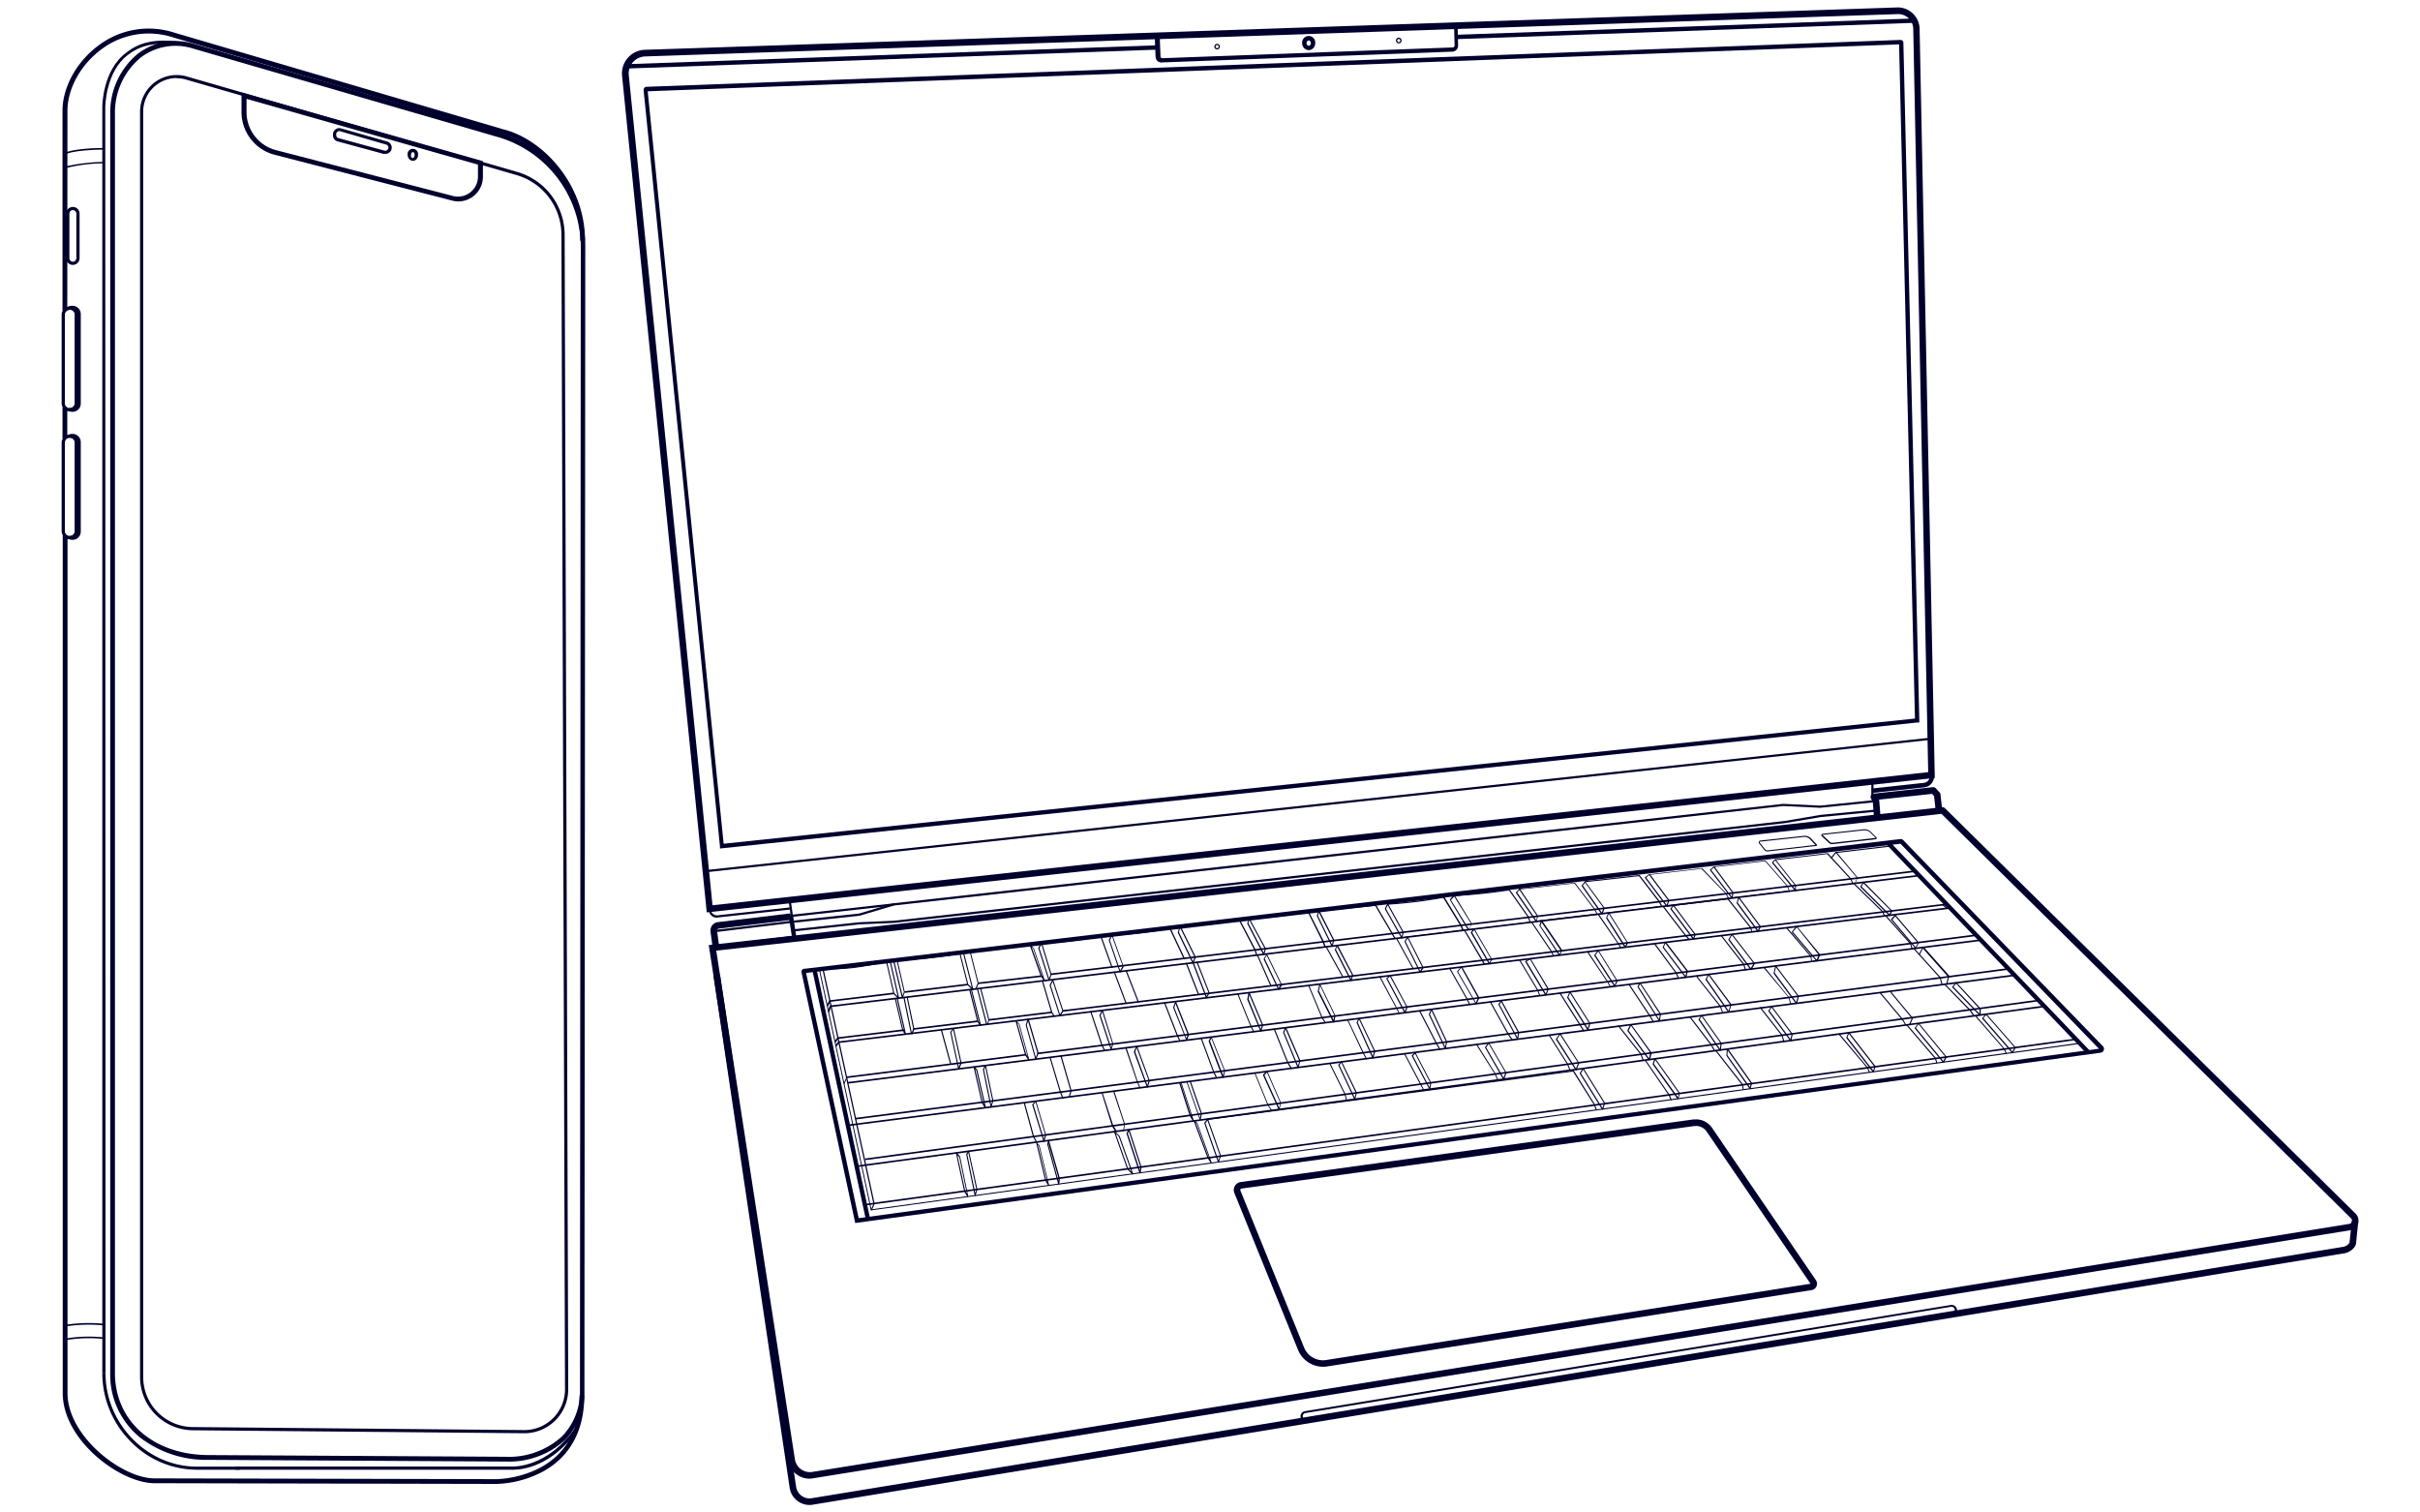 <svg id="Layer_1" data-name="Layer 1" xmlns="http://www.w3.org/2000/svg" viewBox="0 0 400 250"><path d="M116.82,150.81l-14-138.28a3.92,3.92,0,0,1,3.75-4.3l207-7a3.55,3.55,0,0,1,2.6,1,3.6,3.6,0,0,1,1.12,2.54l2.51,123.81ZM313.72,2.33h-.08l-207,7a2.81,2.81,0,0,0-2.71,3.1l13.84,137.2,200.94-22L316.24,4.8A2.51,2.51,0,0,0,315.45,3,2.48,2.48,0,0,0,313.72,2.33Z" style="fill:#00002d"/><path d="M133.81,244.41a3.56,3.56,0,0,1-3.53-3l-13.13-85.2.56-.06L321,133.42a.58.58,0,0,1,.48.17l67.86,67a1.62,1.62,0,0,1-.88,2.76l-254.06,41A3.64,3.64,0,0,1,133.81,244.41Zm-15.42-87.28,13,84.09a2.51,2.51,0,0,0,2.86,2.08l254.06-41a.54.54,0,0,0,.29-.92l-67.7-66.86ZM321.1,134.5Zm-.4-.14Z" style="fill:#00002d"/><path d="M133.81,248.76a3.33,3.33,0,0,1-3.29-2.85l-12.59-84.65,1.08-.16,12.58,84.65a2.25,2.25,0,0,0,.9,1.49,2.21,2.21,0,0,0,1.69.4l253.25-41.57a1.6,1.6,0,0,0,.92-.67l.38-3.62,1.07.12-.37,3.6c-.07.81-1.15,1.52-1.83,1.64L134.35,248.71A3.29,3.29,0,0,1,133.81,248.76Z" style="fill:#00002d"/><path d="M280.33,186.11a2.13,2.13,0,0,1,1.77.94l17.16,25.14-80,12.6a3.37,3.37,0,0,1-3.72-2.09l-10.51-25.9a.23.23,0,0,1,0-.22.26.26,0,0,1,.18-.12L280,186.13a1.51,1.51,0,0,1,.3,0m0-1.09a3.4,3.4,0,0,0-.45,0l-74.77,10.34a1.33,1.33,0,0,0-1.05,1.82l10.51,25.9a4.49,4.49,0,0,0,4.17,2.81,4.59,4.59,0,0,0,.73-.06l80-12.61a1.06,1.06,0,0,0,.71-1.64L283,186.44a3.24,3.24,0,0,0-2.67-1.42Z" style="fill:#00002d"/><path d="M192,10.34a1,1,0,0,1-1-1l-.11-2.76a1,1,0,0,1,.27-.74,1,1,0,0,1,.72-.32l48-1.63a1.05,1.05,0,0,1,.74.28,1,1,0,0,1,.32.72l.07,2.6a1,1,0,0,1-1,1.05l-48,1.78ZM240,4.64h0l-48,1.62a.29.29,0,0,0-.21.09.35.35,0,0,0-.08.22l.11,2.76a.31.31,0,0,0,.32.29l48-1.78a.3.3,0,0,0,.29-.31l-.07-2.6a.28.28,0,0,0-.1-.21A.24.24,0,0,0,240,4.64Z" style="fill:#00002d"/><path d="M216.32,8.29a1.12,1.12,0,0,1-1.08-1.16,1.08,1.08,0,1,1,2.15,0A1.12,1.12,0,0,1,216.32,8.29Zm0-1.61a.42.42,0,0,0-.36.45.41.41,0,0,0,.36.44.41.41,0,0,0,.35-.44A.42.42,0,0,0,216.32,6.68Z" style="fill:#00002d"/><path d="M201.18,8.17a.46.46,0,1,1,0-.92.46.46,0,1,1,0,.92Zm0-.72a.26.26,0,1,0,.26.26A.26.26,0,0,0,201.18,7.45Z" style="fill:#00002d"/><path d="M231.2,7.17a.47.47,0,1,1,.47-.46A.47.47,0,0,1,231.2,7.17Zm0-.72a.26.26,0,1,0,.26.26A.26.26,0,0,0,231.2,6.45Z" style="fill:#00002d"/><rect x="240.68" y="4.39" width="75.76" height="0.72" transform="translate(0.01 9.93) rotate(-2.04)" style="fill:#00002d"/><rect x="103.57" y="9.04" width="87.73" height="0.72" transform="translate(-0.24 5.26) rotate(-2.04)" style="fill:#00002d"/><path d="M119,140.25l0-.36-12.62-125a.5.5,0,0,1,.12-.37.46.46,0,0,1,.36-.17L314.12,6.6a.46.46,0,0,1,.34.12.45.45,0,0,1,.15.34l2.64,112.36-.33,0ZM107.06,15.09l12.55,124.37,196.91-20.69L313.9,7.33Z" style="fill:#00002d"/><rect x="116.08" y="132.88" width="203.65" height="0.36" transform="translate(-13.03 24.18) rotate(-6.17)" style="fill:#00002d"/><path d="M309.46,131.06l-.08-.72,8.58-.94a1.07,1.07,0,0,0,1-1.1l.72,0a1.8,1.8,0,0,1-1.6,1.84Z" style="fill:#00002d"/><path d="M118.52,151.69a1.38,1.38,0,0,1-.87-.31,1.41,1.41,0,0,1-.51-.94l0-.39,13.39-1.46,189-20.69v.39h-.35L117.5,150.37v0a1,1,0,0,0,1.14.92l12-1.31,0,.36-12,1.31Z" style="fill:#00002d"/><rect x="118.29" y="155.44" width="13.04" height="0.72" transform="translate(-17.95 16.26) rotate(-6.95)" style="fill:#00002d"/><rect x="130.66" y="151.49" width="0.72" height="3.55" transform="translate(-21.7 21.61) rotate(-8.71)" style="fill:#00002d"/><path d="M117.8,156.67l-.36-2.67a1.41,1.41,0,0,1,.28-1.05,1.37,1.37,0,0,1,.94-.53l12-1.45.13,1.08-12,1.45a.3.3,0,0,0-.21.12.27.27,0,0,0-.06.23l.36,2.67Z" style="fill:#00002d"/><path d="M309.76,135.16l-.21-2.6-.3-.59a.57.57,0,0,1,0-.51.54.54,0,0,1,.42-.28l9.83-1.07a.57.57,0,0,1,.45.17l.64.69a.57.57,0,0,1,.15.31l.29,2.66-1.07.12-.28-2.48-.33-.36-8.78.95a.45.45,0,0,1,.05.19l.22,2.71Z" style="fill:#00002d"/><rect x="310.26" y="134.19" width="10.26" height="0.72" transform="translate(-12.82 35.3) rotate(-6.28)" style="fill:#00002d"/><rect x="117.93" y="152.97" width="13" height="0.36" transform="translate(-17.49 16.05) rotate(-6.9)" style="fill:#00002d"/><path d="M130.9,152.55l0-.36L142,151l5.72-1.7,147-16.43,6.12.29,9-.91-.53-.78v-2.3h.36v2.19l.54.8a.26.26,0,0,1,0,.27.3.3,0,0,1-.23.16l-9.12.93-6.12-.29L147.76,149.67l-5.72,1.7Z" style="fill:#00002d"/><polygon points="130.73 151.57 130.33 148.79 130.69 148.74 131.04 151.18 147.72 149.31 147.76 149.67 130.73 151.57" style="fill:#00002d"/><polygon points="131.12 153.97 131.08 153.61 142.01 152.44 147.73 152.19 294.97 135.7 300.93 134.69 310.19 133.8 310.22 134.16 300.98 135.05 295.02 136.06 147.76 152.55 142.03 152.79 131.12 153.97" style="fill:#00002d"/><path d="M215.84,235a.88.88,0,0,1-.88-.88.88.88,0,0,1,.74-.87l106.74-17.55a.89.89,0,0,1,.29,1.76L216,234.94Zm106.75-19h-.09L215.76,233.57a.51.51,0,0,0-.43.51.5.5,0,0,0,.18.39.53.53,0,0,0,.42.12l106.74-17.53a.51.51,0,0,0,.43-.51.53.53,0,0,0-.18-.42A.5.5,0,0,0,322.59,216Z" style="fill:#00002d"/><path d="M141.36,202.15l-.07-.32-8.81-41.12a.47.47,0,0,1,.08-.38.42.42,0,0,1,.33-.19l181.2-21.45a.61.61,0,0,1,.5.18l33,34.06a.64.64,0,0,1,.14.65.63.63,0,0,1-.51.42h0Zm-8.12-41.33,8.69,40.53,205-28-32.8-33.89Z" style="fill:#00002d"/><rect x="138.69" y="159.82" width="0.72" height="42.15" transform="translate(-34.86 33.2) rotate(-12.11)" style="fill:#00002d"/><rect x="328.31" y="132.82" width="0.72" height="47.72" transform="translate(-17.07 270.85) rotate(-43.76)" style="fill:#00002d"/><rect x="173.22" y="152.38" width="143.78" height="0.27" transform="translate(-16.34 30.1) rotate(-6.8)" style="fill:#00002d"/><rect x="161.58" y="161.8" width="10.6" height="0.27" transform="translate(-17.09 19.71) rotate(-6.43)" style="fill:#00002d"/><rect x="149.46" y="163.22" width="10.54" height="0.27" transform="translate(-18.26 19.47) rotate(-6.8)" style="fill:#00002d"/><polygon points="136.86 166.33 136.62 166.2 137.07 165.34 147.72 164.06 147.76 164.33 137.25 165.59 136.86 166.33" style="fill:#00002d"/><rect x="142.04" y="185.31" width="202" height="0.27" transform="translate(-22.87 34.62) rotate(-7.78)" style="fill:#00002d"/><rect x="140.72" y="179.42" width="198.09" height="0.27" transform="translate(-21.82 33.61) rotate(-7.67)" style="fill:#00002d"/><rect x="139.42" y="173.47" width="194.36" height="0.27" transform="translate(-20.21 31.6) rotate(-7.33)" style="fill:#00002d"/><rect x="140.59" y="172.39" width="192.2" height="0.27" transform="translate(-20.26 31.93) rotate(-7.4)" style="fill:#00002d"/><rect x="139.36" y="167.05" width="188.83" height="0.27" transform="translate(-19.06 30.53) rotate(-7.18)" style="fill:#00002d"/><polygon points="138.27 172.96 138.05 172.79 138.57 172.14 138.62 172.13 322.33 149.94 322.36 150.21 138.71 172.39 138.27 172.96" style="fill:#00002d"/><rect x="175.15" y="158.13" width="147.12" height="0.27" transform="translate(-17.18 30.95) rotate(-6.88)" style="fill:#00002d"/><rect x="163.4" y="167.81" width="10.47" height="0.27" transform="translate(-18.91 21.42) rotate(-6.88)" style="fill:#00002d"/><rect x="150.92" y="169.3" width="10.73" height="0.27" transform="translate(-19.18 19.95) rotate(-6.88)" style="fill:#00002d"/><polygon points="138.13 172.31 137.91 172.14 138.42 171.46 138.48 171.45 149.48 170.12 149.51 170.39 138.57 171.71 138.13 172.31" style="fill:#00002d"/><polygon points="137.08 167.31 136.82 167.23 137.14 166.21 137.22 166.2 317.21 144.59 317.24 144.86 137.34 166.46 137.08 167.31" style="fill:#00002d"/><rect x="139.79" y="176.06" width="29.96" height="0.27" transform="translate(-20.81 20.73) rotate(-7.18)" style="fill:#00002d"/><rect x="170.84" y="164.22" width="156.46" height="0.27" transform="translate(-18.59 32.42) rotate(-7.18)" style="fill:#00002d"/><rect x="142.09" y="178.37" width="195.84" height="0.27" transform="translate(-21.77 33.8) rotate(-7.71)" style="fill:#00002d"/><path d="M292.14,140.74a.67.67,0,0,1-.51-.24l-.9-1.12a.29.29,0,0,1,0-.27.3.3,0,0,1,.22-.17l7.22-.78h0a1.43,1.43,0,0,1,1.2.45l.95,1a.16.16,0,0,1,0,.13.12.12,0,0,1-.11.08l-8,.91Zm6-2.4-7.22.78a.11.11,0,0,0-.07.06.08.08,0,0,0,0,.09l.9,1.11a.46.46,0,0,0,.42.18l7.89-.9-.88-.93a1.24,1.24,0,0,0-1.06-.39Z" style="fill:#00002d"/><path d="M302.83,139.53a.77.77,0,0,1-.52-.2l-1.19-1.11a.26.26,0,0,1-.06-.25.23.23,0,0,1,.2-.15l6.73-.74a1.59,1.59,0,0,1,1.29.46l.89.9a.15.15,0,0,1,0,.17.16.16,0,0,1-.13.11l-7.16.81Zm5.33-2.28H308l-6.74.74s0,0,0,0a0,0,0,0,0,0,.05l1.19,1.11a.55.55,0,0,0,.45.16h0l7.12-.81-.86-.87A1.38,1.38,0,0,0,308.16,137.25Z" style="fill:#00002d"/><path d="M144.45,199a.09.09,0,0,1-.09-.07l-8.45-38.83A.09.09,0,0,1,136,160a.09.09,0,0,1,.11.07l8.45,38.83a.08.08,0,0,1-.06.1Z" style="fill:#00002d"/><path d="M148.53,165.07l-.06,0-.79-.79,0,0-1.22-5.3a.11.11,0,0,1,0-.08.11.11,0,0,1,.07,0h.63a.1.1,0,0,1,.09.07l1.39,6.09a.09.09,0,0,1-.05.1Zm-.71-.92.55.55-1.3-5.72h-.44Z" style="fill:#00002d"/><path d="M160.79,163.6a.09.09,0,0,1-.06,0l-.83-.78s0,0,0,0l-1.3-5.13a.06.06,0,0,1,0-.07.08.08,0,0,1,.07,0h.63a.1.1,0,0,1,.09.07l1.51,5.91a.1.1,0,0,1,0,.1Zm-.75-.92.59.55-1.42-5.54h-.44Z" style="fill:#00002d"/><path d="M144,200.06a.08.08,0,0,1-.08-.07l-8.49-39.43a.1.1,0,0,1,0-.09l.49-.43.06,0,1.41,0a29.28,29.28,0,0,0,3.55-.19c1.85-.24,3.72-.57,5.54-1a.09.09,0,0,1,.11.07.09.09,0,0,1-.07.1c-1.82.42-3.7.76-5.56,1a31.9,31.9,0,0,1-3.57.2c-.48,0-.93,0-1.37,0l-.43.37,8.46,39.3,199.69-27.53a.1.1,0,0,1,.1.08.08.08,0,0,1-.08.1L144,200.06Z" style="fill:#00002d"/><path d="M149.16,165h0a.11.11,0,0,1-.09-.07l-1.42-6a.09.09,0,0,1,.07-.1.08.08,0,0,1,.11.06l1.35,5.69.22-.61-1.21-5.28a.08.08,0,0,1,0-.08.07.07,0,0,1,.06,0c1.77-.08,3.55-.21,5.3-.39s3.4-.41,5.07-.69a.09.09,0,0,1,.1.08.09.09,0,0,1-.07.1c-1.68.28-3.39.51-5.08.69s-3.47.31-5.2.38l1.19,5.2a0,0,0,0,1,0,0l-.33.93A.11.11,0,0,1,149.16,165Z" style="fill:#00002d"/><path d="M161.2,163.55h0a.09.09,0,0,1,0-.12l.4-.9-1.32-5.24a.08.08,0,0,1,0-.08.07.07,0,0,1,.06,0c1.73-.11,3.48-.27,5.2-.48s3.18-.44,4.75-.72a.08.08,0,0,1,.1.07.09.09,0,0,1-.07.11c-1.57.28-3.17.52-4.75.71s-3.41.37-5.11.48l1.3,5.17a.06.06,0,0,1,0,.06l-.42.93A.09.09,0,0,1,161.2,163.55Z" style="fill:#00002d"/><path d="M172.65,162.17a.08.08,0,0,1-.07,0l-.57-.84v0l-1.84-5.19a.08.08,0,0,1,0-.11.11.11,0,0,1,.12,0l.64.82a0,0,0,0,1,0,0l1.77,5.21a.1.1,0,0,1-.05.11Zm-.48-1,.18.28-1.54-4.57-.3-.37Z" style="fill:#00002d"/><path d="M173.39,162.09h0a.08.08,0,0,1-.08-.07l-1.69-5.27a.15.15,0,0,1,0-.07l.44-.87a.11.11,0,0,1,.09-.05.13.13,0,0,1,.08.07l1.58,5.22s0,0,0,.06l-.34.92A.1.1,0,0,1,173.39,162.09Zm-1.58-5.36,1.59,5,.24-.65-1.51-5Z" style="fill:#00002d"/><path d="M175.17,167.94h0a.07.07,0,0,1-.07-.06l-1.6-5a.09.09,0,0,1,0-.07l.44-.87a.08.08,0,0,1,.09,0,.07.07,0,0,1,.07.06l1.67,5.1a.08.08,0,0,1,0,.08l-.51.75A.09.09,0,0,1,175.17,167.94Zm-1.49-5.07,1.52,4.78.39-.57L174,162.23Z" style="fill:#00002d"/><path d="M149.65,170.94a.09.09,0,0,1-.08,0l-.42-.56,0,0-1.23-5.24a.09.09,0,0,1,.18,0l1.22,5.22.16.21L148.21,165a.09.09,0,0,1,.18,0l1.34,5.84a.09.09,0,0,1,0,.1Z" style="fill:#00002d"/><path d="M150.64,170.88h0a.09.09,0,0,1,0-.12l.31-.68-1.09-5.23a.09.09,0,0,1,.18,0l1.1,5.26a.13.13,0,0,1,0,.06l-.32.7A.09.09,0,0,1,150.64,170.88Z" style="fill:#00002d"/><path d="M162.06,169.53a.08.08,0,0,1-.07,0l-.45-.65a0,0,0,0,1,0,0l-1.33-5.22a.09.09,0,0,1,.07-.11.1.1,0,0,1,.11.07l1.32,5.2.15.22-1.37-5.38a.09.09,0,0,1,.06-.11.09.09,0,0,1,.11.07l1.5,5.86a.1.1,0,0,1-.05.11Z" style="fill:#00002d"/><path d="M163.25,169.38h0a.08.08,0,0,1-.06-.11l.17-.71L162,163.37a.09.09,0,0,1,.06-.11.08.08,0,0,1,.11.06l1.35,5.22a0,0,0,0,1,0,0l-.18.73A.1.1,0,0,1,163.25,169.38Z" style="fill:#00002d"/><path d="M163.08,169.4a.1.1,0,0,1-.09-.07l-1.48-5.74a.09.09,0,0,1,.06-.11.09.09,0,0,1,.11.07l1.49,5.74a.09.09,0,0,1-.07.11Z" style="fill:#00002d"/><path d="M150.64,170.88a.09.09,0,0,1-.09-.07l-1.22-5.91a.1.1,0,0,1,.07-.11.11.11,0,0,1,.11.08l1.21,5.9a.09.09,0,0,1-.07.11Z" style="fill:#00002d"/><path d="M174.23,168a.09.09,0,0,1-.08,0l-.39-.63s0,0,0,0l-1.54-5.19a.09.09,0,0,1,.06-.11.1.1,0,0,1,.12.06l1.53,5.18.39.61a.11.11,0,0,1,0,.13Z" style="fill:#00002d"/><path d="M186.13,165.92a.09.09,0,0,1-.09-.06l-1.93-5.13a.1.1,0,0,1,.06-.12.09.09,0,0,1,.11.06l1.93,5.13a.08.08,0,0,1-.05.11Z" style="fill:#00002d"/><path d="M188.16,165.67a.09.09,0,0,1-.08,0l-2-5.12a.09.09,0,0,1,.17-.07l2,5.12a.09.09,0,0,1-.05.12Z" style="fill:#00002d"/><path d="M198.11,164.47a.1.1,0,0,1-.09-.06l-2-5.11a.09.09,0,0,1,.05-.12.09.09,0,0,1,.11,0l2,5.12a.09.09,0,0,1-.05.12Z" style="fill:#00002d"/><path d="M183.81,160a.08.08,0,0,1-.08-.06l-1.84-5.1c-1.58.31-3.2.57-4.8.76s-3.29.32-4.94.38c-.06,0-.09,0-.09-.08a.1.1,0,0,1,.09-.1c1.63-.06,3.29-.18,4.92-.38s3.26-.45,4.86-.78a.1.1,0,0,1,.11.06l1.86,5.18a.09.09,0,0,1-.06.11Z" style="fill:#00002d"/><path d="M185.13,160.68h0a.09.09,0,0,1-.08-.06l-1.77-5.19a.09.09,0,0,1,0-.07l.46-.93a.1.1,0,0,1,.05,0h0c1.66-.09,3.35-.24,5-.44s3.06-.42,4.57-.69a.09.09,0,0,1,.1.05l2.39,5.09a.09.09,0,0,1-.05.12.08.08,0,0,1-.12,0l-2.35-5c-1.49.27-3,.5-4.52.68s-3.26.34-4.89.44l1.8,5.06a.09.09,0,0,1,0,.07l-.54.95A.08.08,0,0,1,185.13,160.68Zm-1.68-5.27,1.7,5,.41-.73-1.76-4.94Z" style="fill:#00002d"/><path d="M197.2,159.23a.08.08,0,0,1-.08,0l-2.44-5.07a.17.17,0,0,1,0-.07l.3-.95a.1.1,0,0,1,.08-.07.08.08,0,0,1,.08,0l2.51,5.11a.09.09,0,0,1,0,.07l-.36.92a.09.09,0,0,1-.08.06Zm-2.34-5.17,2.33,4.85.27-.69-2.39-4.86Z" style="fill:#00002d"/><path d="M207.73,158a.09.09,0,0,1-.09-.06l-.27-.84-2.6-5c-1.42.28-2.86.51-4.3.69-1.79.23-3.61.37-5.41.42a.09.09,0,0,1-.1-.08.11.11,0,0,1,.09-.1c1.8-.05,3.61-.19,5.4-.42,1.45-.18,2.92-.41,4.35-.7a.1.1,0,0,1,.1,0l2.64,5.05.27.86a.09.09,0,0,1-.06.11Z" style="fill:#00002d"/><path d="M208.89,157.82a.08.08,0,0,1-.08,0l-2.65-5.13a.13.13,0,0,1,0-.06l.2-.81a.11.11,0,0,1,.08-.07.11.11,0,0,1,.09.05l2.72,5a0,0,0,0,1,0,.06l-.28.91a.09.09,0,0,1-.08.06Zm-2.55-5.23,2.53,4.9.2-.65-2.6-4.8Z" style="fill:#00002d"/><path d="M219,156.61a.1.1,0,0,1-.08-.06l-.31-.84-2.48-5c-1.48.33-3,.59-4.5.78a47.65,47.65,0,0,1-5.21.36.08.08,0,0,1-.09-.08.1.1,0,0,1,.09-.1,47.46,47.46,0,0,0,5.19-.36c1.52-.19,3.05-.45,4.55-.79a.08.08,0,0,1,.1,0l2.52,5,.31.84a.1.1,0,0,1-.05.12Z" style="fill:#00002d"/><path d="M220.18,156.47a.08.08,0,0,1-.08-.05l-2.44-5a.06.06,0,0,1,0-.06l.25-.79a.08.08,0,0,1,.08-.06.08.08,0,0,1,.09,0l2.45,4.82a.08.08,0,0,1,0,.07l-.26,1a.11.11,0,0,1-.08.07Zm-2.34-5.1,2.32,4.75.19-.71L218,150.82Z" style="fill:#00002d"/><path d="M230.56,155.22a.08.08,0,0,1-.08-.05l-.45-.81-2.72-4.63-9.3.94a.08.08,0,0,1-.1-.08.08.08,0,0,1,.08-.09l9.36-1a.11.11,0,0,1,.09.05l2.74,4.68.46.82a.1.1,0,0,1,0,.12Z" style="fill:#00002d"/><path d="M231.69,155.09a.1.1,0,0,1-.08-.05l-2.7-4.78a.14.14,0,0,1,0-.09l.38-.76a.08.08,0,0,1,.08,0,.08.08,0,0,1,.08,0l2.57,4.65a.09.09,0,0,1,0,.07l-.25.9a.09.09,0,0,1-.08.06Zm-2.6-4.88,2.57,4.55.19-.65-2.47-4.47Z" style="fill:#00002d"/><path d="M231.69,155.09a.1.1,0,0,1-.09-.08.08.08,0,0,1,.08-.1l10-1.21-.31-.71-2.81-4.58c-1.33.24-2.69.46-4,.63-1.71.22-3.46.39-5.18.5a.1.1,0,0,1-.1-.09.09.09,0,0,1,.08-.09c1.73-.11,3.47-.28,5.18-.5,1.36-.18,2.73-.39,4.08-.64a.1.1,0,0,1,.1,0l2.84,4.65.37.83a.08.08,0,0,1,0,.08.08.08,0,0,1-.06,0l-10.16,1.22Z" style="fill:#00002d"/><path d="M242.74,153.76a.1.1,0,0,1-.08,0l-3-5a.08.08,0,0,1,0-.1l.62-.73a.09.09,0,0,1,.06,0c1.69-.09,3.4-.23,5.08-.41,1.34-.15,2.7-.33,4-.54a.1.1,0,0,1,.09,0l3.14,4.47s0,0,0,0l.35.93a.11.11,0,0,1,0,.08.1.1,0,0,1-.07,0l-10.19,1.23Zm-2.92-5,3,4.85,10-1.2-.3-.82-3.1-4.41c-1.32.2-2.65.38-4,.53-1.67.18-3.37.32-5,.41Z" style="fill:#00002d"/><path d="M242.74,153.76h0a.1.1,0,0,1,0-.12l.46-.88L240.25,148a.09.09,0,0,1,0-.12.1.1,0,0,1,.13,0l2.89,4.76a.07.07,0,0,1,0,.09l-.48.92A.09.09,0,0,1,242.74,153.76Z" style="fill:#00002d"/><path d="M253.92,152.35a.09.09,0,0,1-.07,0l-3.27-4.74a.08.08,0,0,1,0-.11l.54-.58a.05.05,0,0,1,.05,0l9.08-1a.08.08,0,0,1,.08,0l3.34,4.37.4.84a.06.06,0,0,1,0,.08.08.08,0,0,1-.07,0l-10.08,1.15Zm-3.15-4.82,3.2,4.64,9.9-1.13-.34-.7-3.3-4.32-9,1Z" style="fill:#00002d"/><path d="M254,152.34h0a.09.09,0,0,1-.07-.11l.14-.78-3-4.46a.09.09,0,0,1,0-.13.11.11,0,0,1,.13,0l3,4.49a.15.15,0,0,1,0,.07l-.16.82A.09.09,0,0,1,254,152.34Z" style="fill:#00002d"/><path d="M264.78,151.11a.09.09,0,0,1-.08,0l-3.26-4.64a.08.08,0,0,1,0-.11l.47-.61a.1.1,0,0,1,.07,0,.12.12,0,0,1,.08,0l3.17,4.31a.08.08,0,0,1,0,.08l-.38,1a.07.07,0,0,1-.07.06Zm-3.16-4.73,3.14,4.45.29-.75L262,145.91Z" style="fill:#00002d"/><path d="M264.78,151.11a.08.08,0,0,1-.09-.08.09.09,0,0,1,.08-.1l9.77-1.17-.37-.69-3.27-4.25-8.91,1a.09.09,0,0,1-.1-.08.1.1,0,0,1,.08-.1l8.95-1a.1.1,0,0,1,.09,0l3.31,4.3.44.82a.11.11,0,0,1,0,.08s0,0-.07,0l-9.9,1.19Z" style="fill:#00002d"/><path d="M275.5,149.82a.08.08,0,0,1-.07,0l-3.52-4.68a.09.09,0,0,1,0-.13l.64-.5.05,0,8.69-1a.09.09,0,0,1,.07,0l4,4.19.47.82a.11.11,0,0,1,0,.08.08.08,0,0,1-.07.05l-10.26,1.23Zm-3.4-4.75,3.44,4.57,10.07-1.21-.38-.69-4-4.13-8.62,1Z" style="fill:#00002d"/><path d="M275.5,149.82h0a.1.1,0,0,1-.06-.12l.3-.85-3.17-4.24a.09.09,0,0,1,.15-.11l3.2,4.28a.14.14,0,0,1,0,.09l-.32.89A.08.08,0,0,1,275.5,149.82Z" style="fill:#00002d"/><path d="M286.29,148.53h0l-.06,0-3.57-4.66a.09.09,0,0,1,0-.12l.56-.52h0l0,0,8.52-1a.07.07,0,0,1,.08,0l3.69,4.22a0,0,0,0,1,0,0l.3.82a.11.11,0,0,1,0,.08.12.12,0,0,1-.07,0l-9.51,1.14Zm-2.85-5.21,3.08,4.19a.08.08,0,0,1,0,.07l-.13.75,9.27-1.11-.25-.7-3.66-4.17Zm-.6.47,3.39,4.43.12-.64-3.09-4.19Z" style="fill:#00002d"/><path d="M296.78,147.27a.09.09,0,0,1-.07,0l-3.8-4.62a.09.09,0,0,1,0-.11l.45-.52v0l.05,0,8.64-1a.11.11,0,0,1,.08,0l3.82,4.16v0l.38.81a.1.1,0,0,1,0,.12.09.09,0,0,1-.12,0l-.38-.8L302,141.17l-8.43,1,3.28,4.14a.14.14,0,0,1,0,.06l0,.86a.09.09,0,0,1-.06.08Zm-3.68-4.7,3.6,4.37,0-.59-3.3-4.16Z" style="fill:#00002d"/><path d="M306.6,146.09h0a.09.09,0,0,1,0-.12l.36-.85L303.46,141l-.64.83a.09.09,0,0,1-.15-.11l.71-.92a.08.08,0,0,1,.07,0,.11.11,0,0,1,.07,0l3.53,4.23a.08.08,0,0,1,0,.09l-.39.9A.08.08,0,0,1,306.6,146.09Z" style="fill:#00002d"/><path d="M303.45,141a.09.09,0,0,1-.09-.08.1.1,0,0,1,.08-.1l9.06-1.07a.09.09,0,0,1,.1.08.08.08,0,0,1-.08.1L303.46,141Z" style="fill:#00002d"/><path d="M210.06,163A.09.09,0,0,1,210,163l-2.22-5.06a.09.09,0,0,1,.05-.12.08.08,0,0,1,.11.05l2.23,5.06a.09.09,0,0,1-.05.12Z" style="fill:#00002d"/><path d="M199.41,165h0a.08.08,0,0,1-.08-.06l-2.22-5.78a.1.1,0,0,1,.06-.12.1.1,0,0,1,.11,0l2.15,5.62.33-.56-2-5.07a.09.09,0,0,1,.05-.11.09.09,0,0,1,.12.05l2,5.11a.08.08,0,0,1,0,.08l-.45.75S199.45,165,199.41,165Z" style="fill:#00002d"/><path d="M211.33,163.57h0a.08.08,0,0,1-.07,0l-2.38-5a.08.08,0,0,1,0-.08l.42-.72a.13.13,0,0,1,.09-.05.08.08,0,0,1,.07.05l2.44,5a.1.1,0,0,1,0,.09l-.49.75A.07.07,0,0,1,211.33,163.57Zm-2.28-5.11,2.29,4.84.38-.58-2.35-4.8Z" style="fill:#00002d"/><path d="M222,161.58a.09.09,0,0,1-.08,0l-2.77-5a.08.08,0,0,1,0-.12.1.1,0,0,1,.13,0l2.77,5a.08.08,0,0,1,0,.12Z" style="fill:#00002d"/><path d="M223.31,162.13a.08.08,0,0,1-.08,0l-2.59-5.1s0,0,0-.07l.31-.67a.1.1,0,0,1,.08-.06.1.1,0,0,1,.08,0l2.56,4.91a.09.09,0,0,1,0,.07l-.29.85a.1.1,0,0,1-.08.07Zm-2.49-5.19,2.47,4.86.2-.61L221,156.48Z" style="fill:#00002d"/><path d="M233.62,160.18s-.07,0-.08,0l-2.76-5a.11.11,0,0,1,0-.13.1.1,0,0,1,.12,0l2.75,5a.08.08,0,0,1,0,.12Z" style="fill:#00002d"/><path d="M234.72,160.75h0a.08.08,0,0,1-.07-.05l-2.48-5a.14.14,0,0,1,0-.09l.42-.76a.1.1,0,0,1,.08,0,.1.1,0,0,1,.08.05l2.54,5a.07.07,0,0,1,0,.09l-.49.76A.08.08,0,0,1,234.72,160.75Zm-2.38-5.11,2.39,4.83.37-.57-2.44-4.83Z" style="fill:#00002d"/><path d="M245.32,159.47a.1.1,0,0,1-.08-.05l-.34-.66L242,153.83a.09.09,0,0,1,.16-.09l2.93,4.93.35.66a.1.1,0,0,1,0,.13Z" style="fill:#00002d"/><path d="M246.19,159.36a.12.12,0,0,1-.08,0l-3-5.18a.09.09,0,0,1,0-.1l.46-.54a.09.09,0,0,1,.08,0s.06,0,.07,0l2.89,5a.1.1,0,0,1,0,.09l-.39.74a.1.1,0,0,1-.08.05Zm-2.86-5.25,2.86,5,.28-.55-2.8-4.82Z" style="fill:#00002d"/><path d="M256.77,158.08a.1.1,0,0,1-.08-.05l-.29-.66-3.31-4.9a.09.09,0,0,1,0-.13.08.08,0,0,1,.12,0l3.32,4.92.3.68a.09.09,0,0,1-.05.12Z" style="fill:#00002d"/><path d="M257.81,158a.12.12,0,0,1-.08,0L254.45,153a.08.08,0,0,1,0-.08l.26-.74a.11.11,0,0,1,.07-.06.1.1,0,0,1,.09,0l3.34,4.91a.1.1,0,0,1,0,.09l-.32.73a.11.11,0,0,1-.07.06Zm-3.19-5,3.17,4.73.24-.54-3.22-4.72Z" style="fill:#00002d"/><path d="M267.9,156.74a.1.1,0,0,1-.08-.05l-.38-.65-3.36-4.89a.09.09,0,0,1,.15-.11L267.6,156l.38.65a.1.1,0,0,1,0,.13Z" style="fill:#00002d"/><path d="M268.64,156.65a.12.12,0,0,1-.08,0l-3.08-4.88s0-.06,0-.08l.35-.8a.1.1,0,0,1,.08-.06.1.1,0,0,1,.08.05l3.1,4.93a.14.14,0,0,1,0,.09l-.37.74a.1.1,0,0,1-.08.05Zm-3-5,3,4.7.28-.56-3-4.74Z" style="fill:#00002d"/><path d="M279.22,155.37a.09.09,0,0,1-.07,0l-.61-.67-3.7-4.81a.09.09,0,0,1,0-.13.09.09,0,0,1,.13,0l3.7,4.8.61.67a.09.09,0,0,1,0,.13Z" style="fill:#00002d"/><path d="M279.92,155.29a.1.1,0,0,1-.07,0l-3.73-5a.11.11,0,0,1,0-.11l.4-.59a.1.1,0,0,1,.07,0,.09.09,0,0,1,.08,0l3.61,4.84a.1.1,0,0,1,0,.09l-.29.73a.09.09,0,0,1-.07.06Zm-3.62-5.08,3.6,4.8.2-.53-3.5-4.7Z" style="fill:#00002d"/><path d="M289.58,154.12a.1.1,0,0,1-.09-.07l-.18-.65-3.81-4.82a.09.09,0,0,1,0-.13.09.09,0,0,1,.13,0l3.82,4.83s0,0,0,0l.18.68a.09.09,0,0,1-.06.11Z" style="fill:#00002d"/><path d="M290.59,154a.12.12,0,0,1-.08,0l-3.45-4.69a.09.09,0,0,1,0-.07l.23-.91a.1.1,0,0,1,.07-.07.09.09,0,0,1,.09,0l3.6,4.86a.09.09,0,0,1,0,.1l-.38.74a.09.09,0,0,1-.08.05Zm-3.36-4.8,3.34,4.54.29-.57-3.45-4.66Z" style="fill:#00002d"/><path d="M311.49,151.47a.11.11,0,0,1-.09-.05l-.27-.65-4.79-4.68a.1.1,0,0,1,0-.13.09.09,0,0,1,.13,0l4.8,4.69,0,0,.28.67a.09.09,0,0,1-.05.12Z" style="fill:#00002d"/><path d="M312.33,151.37l-.06,0-4.76-4.73a.11.11,0,0,1,0-.11l.41-.74s0,0,.07,0a.11.11,0,0,1,.08,0l4.68,4.74a.1.1,0,0,1,0,.1l-.33.74a.18.18,0,0,1-.07.05Zm-4.64-4.84,4.62,4.59.25-.56L308,146Z" style="fill:#00002d"/><path d="M321.75,150.16l-.06,0-.65-.55a.08.08,0,0,1,0-.12.08.08,0,0,1,.12,0l.65.54a.09.09,0,0,1,0,.13A.11.11,0,0,1,321.75,150.16Z" style="fill:#00002d"/><path d="M157.15,176a.1.1,0,0,1-.09-.07l-1.55-5.68a.09.09,0,0,1,.07-.11.09.09,0,0,1,.11.06l1.55,5.68a.09.09,0,0,1-.07.11Z" style="fill:#00002d"/><path d="M158.45,176.74h0a.08.08,0,0,1-.08-.07l-1.3-6a.07.07,0,0,1,0-.06l.45-.68a.08.08,0,0,1,.09,0,.09.09,0,0,1,.07.06l1.26,5.71s0,0,0,.06l-.41,1A.09.09,0,0,1,158.45,176.74Zm-1.21-6.08,1.23,5.69.29-.68-1.21-5.47Z" style="fill:#00002d"/><path d="M170.1,175.28a.12.12,0,0,1-.08,0l-.56-.85v0l-1.59-5.61a.08.08,0,0,1,0-.1.08.08,0,0,1,.11,0l.54.57a.05.05,0,0,1,0,0l1.61,5.89a.08.08,0,0,1-.05.11Zm-.48-1,.24.37-1.45-5.33-.28-.29Z" style="fill:#00002d"/><path d="M171.2,175.14h0a.08.08,0,0,1-.08-.07l-1.57-5.6a0,0,0,0,1,0-.05l.3-1a.12.12,0,0,1,.09-.07.1.1,0,0,1,.09.07l1.64,5.6a.06.06,0,0,1,0,.06l-.38,1A.08.08,0,0,1,171.2,175.14Zm-1.48-5.69,1.49,5.32.27-.69-1.55-5.29Z" style="fill:#00002d"/><path d="M182.57,173.69a.08.08,0,0,1-.08-.05l-.43-.84-1.84-5.54a.09.09,0,0,1,.06-.12.09.09,0,0,1,.11.06l1.84,5.53.42.83a.08.08,0,0,1,0,.12Z" style="fill:#00002d"/><path d="M183.68,173.57a.08.08,0,0,1-.08-.06l-1.87-5.63a.17.17,0,0,1,0-.07l.39-.85a.09.09,0,0,1,.09-.05.1.1,0,0,1,.08.06L184,172.5v.05l-.27.95a.08.08,0,0,1-.08.07Zm-1.76-5.71,1.76,5.31.18-.64-1.66-5.28Z" style="fill:#00002d"/><path d="M195.05,172.14a.1.1,0,0,1-.08,0l-.42-.86-2.12-5.44a.09.09,0,0,1,.17-.07l2.12,5.44.41.85a.08.08,0,0,1,0,.12Z" style="fill:#00002d"/><path d="M196.16,172a.08.08,0,0,1-.08-.05l-2.16-5.38a.06.06,0,0,1,0-.06l.31-.91a.1.1,0,0,1,.09-.06.09.09,0,0,1,.08.05l2.11,5.34a.13.13,0,0,1,0,.06l-.27.95a.1.1,0,0,1-.09.06Zm-2.06-5.46,2,5.09.2-.66-2-5.08Z" style="fill:#00002d"/><path d="M207.23,170.61a.08.08,0,0,1-.08-.05l-.44-.86-2.18-5.37a.09.09,0,0,1,0-.12.09.09,0,0,1,.12,0l2.18,5.37.44.85a.1.1,0,0,1,0,.12Z" style="fill:#00002d"/><path d="M208.38,170.46a.09.09,0,0,1-.08-.05l-2.14-5.19a.11.11,0,0,1,0-.05l.2-1.11a.11.11,0,0,1,.08-.08.09.09,0,0,1,.09.06l2.25,5.35a.06.06,0,0,1,0,.06l-.3,1a.08.08,0,0,1-.08.06Zm-2-5.29,2,4.94.22-.68-2.11-5Z" style="fill:#00002d"/><path d="M219.09,169.12a.13.13,0,0,1-.07,0l-.55-.84-2.22-5.33a.08.08,0,0,1,0-.11.09.09,0,0,1,.12,0l2.22,5.31.54.83a.08.08,0,0,1,0,.12Z" style="fill:#00002d"/><path d="M220.45,169a.08.08,0,0,1-.08,0l-2.56-5.08a.06.06,0,0,1,0-.06l.25-1.12a.08.08,0,0,1,.08-.07.09.09,0,0,1,.09.05l2.5,5.14s0,0,0,.06l-.19,1.05a.11.11,0,0,1-.08.08ZM218,163.77l2.42,4.81.14-.76-2.37-4.89Z" style="fill:#00002d"/><path d="M231.3,167.58a.08.08,0,0,1-.08-.05l-.44-.85L228,161.5a.08.08,0,0,1,0-.12.1.1,0,0,1,.13,0l2.75,5.19.44.85a.09.09,0,0,1,0,.12Z" style="fill:#00002d"/><path d="M232.24,167.46a.09.09,0,0,1-.08,0l-3-5.67a.08.08,0,0,1,0-.11l.58-.46a.08.08,0,0,1,.07,0,.1.1,0,0,1,.06.05l2.77,5.17a.08.08,0,0,1,0,.08l-.33.94a.07.07,0,0,1-.07.06Zm-2.91-5.73,2.89,5.42.25-.72-2.71-5Z" style="fill:#00002d"/><path d="M242.92,166.12a.1.1,0,0,1-.08-.05l-.4-.85-2.89-5.11a.1.1,0,0,1,0-.13.1.1,0,0,1,.12,0l2.89,5.11.41.86a.09.09,0,0,1,0,.12Z" style="fill:#00002d"/><path d="M244,166a.08.08,0,0,1-.08-.05l-3.06-5.3a.09.09,0,0,1,0-.11l.65-.76a.08.08,0,0,1,.08,0,.08.08,0,0,1,.07,0l2.86,5.11a.08.08,0,0,1,0,.08l-.46,1a.1.1,0,0,1-.08.05Zm-3-5.39,2.94,5.1.36-.76-2.77-5Z" style="fill:#00002d"/><path d="M254.52,164.66a.08.08,0,0,1-.08-.06l-.33-.86-3-5a.09.09,0,0,1,0-.12.09.09,0,0,1,.12,0l3,5,.34.88a.1.1,0,0,1-.06.12Z" style="fill:#00002d"/><path d="M255.52,164.54a.1.1,0,0,1-.08,0l-3.32-5.55a.1.1,0,0,1,0-.12l.73-.44a.09.09,0,0,1,.07,0l.06,0,3,5a.11.11,0,0,1,0,.08l-.38.95a.11.11,0,0,1-.07.06Zm-3.19-5.61,3.17,5.31.3-.74-2.9-4.92Z" style="fill:#00002d"/><path d="M266.2,163.19s-.07,0-.08,0l-.45-.85-3.31-4.94a.09.09,0,0,1,0-.13.1.1,0,0,1,.12,0l3.32,5,.45.85a.09.09,0,0,1,0,.12Z" style="fill:#00002d"/><path d="M266.92,163.1a.07.07,0,0,1-.07,0l-3.32-5.14a.11.11,0,0,1,0-.11l.55-.76a.08.08,0,0,1,.08,0,.1.1,0,0,1,.07,0l3.13,5a.08.08,0,0,1,0,.08L267,163s0,.06-.08.06Zm-3.21-5.23,3.19,4.94.28-.73-3-4.82Z" style="fill:#00002d"/><path d="M277.43,161.78a.11.11,0,0,1-.09-.05l-.36-.86-3.57-4.82a.09.09,0,0,1,.15-.11l3.58,4.85.37.87a.08.08,0,0,1-.05.11Z" style="fill:#00002d"/><path d="M278.67,161.63a.1.1,0,0,1-.07,0l-3.76-5a.1.1,0,0,1,0-.09l.36-.8a.08.08,0,0,1,.07-.05.14.14,0,0,1,.09,0l3.6,4.72a.1.1,0,0,1,0,.07l-.2,1.06s0,.07-.07.07ZM275,156.55l3.61,4.77.15-.82-3.49-4.57Z" style="fill:#00002d"/><path d="M288.51,160.39a.11.11,0,0,1-.09-.07l-.26-.84-3.73-4.78a.09.09,0,0,1,0-.13.08.08,0,0,1,.12,0l3.75,4.79v0l.27.86a.09.09,0,0,1-.06.11Z" style="fill:#00002d"/><path d="M289.4,160.28a.08.08,0,0,1-.07,0l-3.64-4.91a.07.07,0,0,1,0-.09l.51-.86a.08.08,0,0,1,.07,0,.11.11,0,0,1,.08,0l3.7,4.79a.09.09,0,0,1,0,.1l-.56,1a.14.14,0,0,1-.08.05Zm-3.53-5,3.52,4.74.47-.79-3.59-4.64Z" style="fill:#00002d"/><path d="M299.47,159a.08.08,0,0,1-.08-.08l-.15-.82-4-4.69a.09.09,0,0,1,0-.12.09.09,0,0,1,.13,0l4,4.71s0,0,0,0l.14.84a.09.09,0,0,1-.07.11Z" style="fill:#00002d"/><path d="M300.34,158.9a.08.08,0,0,1-.07,0l-4.09-4.78a.13.13,0,0,1,0-.12l.7-.89a.08.08,0,0,1,.07,0,.11.11,0,0,1,.07,0l3.89,4.72a.08.08,0,0,1,0,.12.08.08,0,0,1-.11,0l-.36.92a.11.11,0,0,1-.07.06Zm-4-4.87,3.94,4.61.31-.8a.07.07,0,0,1,0-.05L297,153.28Z" style="fill:#00002d"/><path d="M316.05,156.92a.08.08,0,0,1-.08-.06l-.25-.84-4.09-4.58a.08.08,0,0,1,0-.12.09.09,0,0,1,.13,0l4.11,4.6s0,0,0,0l.25.86a.08.08,0,0,1-.06.11Z" style="fill:#00002d"/><path d="M316.65,156.77a.11.11,0,0,1-.07,0l-4-4.74a.09.09,0,0,1,0-.12l.61-.66a.08.08,0,0,1,.07,0,.07.07,0,0,1,.06,0l3.84,4.53a.12.12,0,0,1,0,.1l-.46.87s0,0-.07.05ZM312.79,152l3.85,4.57.36-.7-3.73-4.4Z" style="fill:#00002d"/><path d="M162.88,183.19a.07.07,0,0,1-.07,0l-.55-.91v0l-1.33-5.87a.09.09,0,0,1,.05-.1.09.09,0,0,1,.11,0l.45.53a.06.06,0,0,1,0,0l1.43,6.24a.09.09,0,0,1-.05.11Zm-.46-1,.25.42-1.3-5.68-.19-.23Z" style="fill:#00002d"/><path d="M163.81,183.07h0a.08.08,0,0,1-.08-.07l-1.26-6.18a.13.13,0,0,1,0-.06l.32-.7a.08.08,0,0,1,.09-.05.08.08,0,0,1,.08.07l1.24,5.87v0l-.31,1A.09.09,0,0,1,163.81,183.07Zm-1.16-6.26,1.18,5.8.2-.65-1.18-5.58Z" style="fill:#00002d"/><path d="M175.69,181.54a.11.11,0,0,1-.09,0l-.39-.94-1.72-5.77a.1.1,0,0,1,.06-.12.09.09,0,0,1,.11.07l1.72,5.76.39.93a.09.09,0,0,1-.05.12Z" style="fill:#00002d"/><path d="M176.7,181.41h0a.09.09,0,0,1-.06-.11l.3-1-1.66-5.74a.11.11,0,0,1,.06-.11.11.11,0,0,1,.12.06l1.66,5.76a0,0,0,0,1,0,.05l-.31,1A.09.09,0,0,1,176.7,181.41Z" style="fill:#00002d"/><path d="M188.43,179.9a.08.08,0,0,1-.08-.05l-.42-1L186,173.2a.08.08,0,0,1,.06-.11.09.09,0,0,1,.11,0l1.89,5.69.41.95a.08.08,0,0,1,0,.11Z" style="fill:#00002d"/><path d="M189.64,179.75a.09.09,0,0,1-.08-.06l-2.14-5.8a.06.06,0,0,1,0-.06l.4-.92a.09.09,0,0,1,.08,0,.08.08,0,0,1,.08.06l2.06,5.65a.06.06,0,0,1,0,.06l-.31,1.05a.11.11,0,0,1-.09.07Zm-2-5.89,2,5.51.23-.76-2-5.42Z" style="fill:#00002d"/><path d="M201.09,178.27a.1.1,0,0,1-.08-.05l-.48-1-2.08-5.62a.08.08,0,0,1,.05-.11.09.09,0,0,1,.12.05l2.07,5.61.48.95a.09.09,0,0,1,0,.12Z" style="fill:#00002d"/><path d="M202.15,178.13a.09.09,0,0,1-.09,0l-2.28-6a.09.09,0,0,1,0-.07l.33-.65a.09.09,0,0,1,.08-.05.1.1,0,0,1,.08.06L202.5,177a.06.06,0,0,1,0,.06l-.27,1.06a.09.09,0,0,1-.08.06ZM200,172.06l2.17,5.69.19-.76-2.14-5.36Z" style="fill:#00002d"/><path d="M213.44,176.68a.08.08,0,0,1-.07,0l-.6-1-2.23-5.55a.09.09,0,0,1,.05-.12.09.09,0,0,1,.12.05l2.22,5.54.59.94a.08.08,0,0,1,0,.12Z" style="fill:#00002d"/><path d="M214.57,176.53a.11.11,0,0,1-.09-.05l-2.39-5.8a.08.08,0,0,1,0-.07l.31-.78a.08.08,0,0,1,.08-.06.08.08,0,0,1,.08,0l2.38,5.51a.13.13,0,0,1,0,.06l-.29,1.08a.11.11,0,0,1-.09.06Zm-2.3-5.88,2.28,5.51.22-.79-2.28-5.27Z" style="fill:#00002d"/><path d="M225.86,175.08a.08.08,0,0,1-.08-.05l-.55-1-2.55-5.45a.1.1,0,0,1,0-.12.09.09,0,0,1,.12.05L225.4,174l.54,1a.11.11,0,0,1,0,.13Z" style="fill:#00002d"/><path d="M226.92,174.94a.09.09,0,0,1-.08-.05l-2.61-5.83a.09.09,0,0,1,0-.07l.33-.7a.08.08,0,0,1,.08,0h0a.1.1,0,0,1,.08,0l2.59,5.43a.13.13,0,0,1,0,.06l-.31,1.1a.09.09,0,0,1-.08.06ZM224.41,169l2.49,5.56.23-.82-2.49-5.23Z" style="fill:#00002d"/><path d="M238,173.51a.09.09,0,0,1-.08,0l-.57-1-2.77-5.37a.09.09,0,0,1,.16-.08l2.77,5.36.57,1a.09.09,0,0,1,0,.12Z" style="fill:#00002d"/><path d="M238.9,173.4a.09.09,0,0,1-.08-.05l-2.64-5.62a.08.08,0,0,1,0-.07l.34-.87a.08.08,0,0,1,.08,0,.09.09,0,0,1,.09,0l2.51,5.39a0,0,0,0,1,0,0l-.22,1.1a.11.11,0,0,1-.08.07Zm-2.54-5.71,2.51,5.33.16-.79-2.42-5.18Z" style="fill:#00002d"/><path d="M250,172a.09.09,0,0,1-.07,0l-.7-1-2.92-5.28a.09.09,0,1,1,.15-.09l2.92,5.27.7,1a.11.11,0,0,1,0,.13Z" style="fill:#00002d"/><path d="M250.86,171.86a.1.1,0,0,1-.08-.05l-3.1-5.74a.1.1,0,0,1,0-.09l.38-.6a.09.09,0,0,1,.08,0,.08.08,0,0,1,.07,0l2.88,5.23a.13.13,0,0,1,0,.06l-.16,1.1a.08.08,0,0,1-.07.08Zm-3-5.83,2.94,5.45.12-.8-2.79-5.07Z" style="fill:#00002d"/><path d="M261.79,170.45a.12.12,0,0,1-.08,0l-3.91-6.21a.09.09,0,0,1,0-.13.11.11,0,0,1,.13,0l3.92,6.21a.09.09,0,0,1,0,.12Z" style="fill:#00002d"/><path d="M262.47,170.26a.12.12,0,0,1-.08,0l-3.34-5.34a.11.11,0,0,1,0-.08l.37-.89a.09.09,0,0,1,.08,0,.09.09,0,0,1,.08,0l3.28,5.19a.11.11,0,0,1,0,.08l-.31,1a.1.1,0,0,1-.07.07Zm-3.24-5.44,3.21,5.13.24-.8-3.17-5Z" style="fill:#00002d"/><path d="M273.32,169a.09.09,0,0,1-.08,0l-.59-1-3.4-5.13a.08.08,0,0,1,0-.12.09.09,0,0,1,.13,0l3.41,5.13.59,1a.09.09,0,0,1,0,.12Z" style="fill:#00002d"/><path d="M274.3,168.84a.1.1,0,0,1-.08-.05l-3.55-5.64a.08.08,0,0,1,0-.09l.33-.61a.08.08,0,0,1,.07,0s.07,0,.08,0l3.38,5.13a.07.07,0,0,1,0,.06l-.16,1.13s0,.07-.07.07Zm-3.45-5.74,3.39,5.39.12-.85-3.27-5Z" style="fill:#00002d"/><path d="M284.72,167.36a.1.1,0,0,1-.09-.06l-.36-.92-3.94-5a.08.08,0,0,1,0-.12.08.08,0,0,1,.12,0l3.95,5,0,0,.36.94a.08.08,0,0,1-.05.11Z" style="fill:#00002d"/><path d="M285.75,167.36a.07.07,0,0,1-.07,0l-3.76-5.4a.09.09,0,0,1,0-.1l.42-.8s0,0,.07-.05a.1.1,0,0,1,.08,0l3.7,5a.11.11,0,0,1,0,.08l-.37,1.17a.1.1,0,0,1-.08.06Zm-3.65-5.5,3.62,5.21.3-.95-3.59-4.89Z" style="fill:#00002d"/><path d="M296,166a.1.1,0,0,1-.09-.07l-.3-1.07L291.54,160a.09.09,0,0,1,0-.13.09.09,0,0,1,.13,0l4.08,5a.05.05,0,0,1,0,0l.31,1.09a.1.1,0,0,1-.07.11Z" style="fill:#00002d"/><path d="M296.94,165.92a.08.08,0,0,1-.07,0l-3.71-5a.09.09,0,0,1,0-.07l.25-1.14a.12.12,0,0,1,.07-.07.1.1,0,0,1,.09,0l3.77,5a.08.08,0,0,1,0,.08l-.32,1.17a.1.1,0,0,1-.07.07Zm-3.61-5.13,3.57,4.84.26-.95-3.62-4.8Z" style="fill:#00002d"/><path d="M321,162.82a.1.1,0,0,1-.09-.07l-.29-1.1-4.3-4.76a.08.08,0,0,1,0-.12.09.09,0,0,1,.13,0l4.32,4.78a.05.05,0,0,1,0,0l.29,1.12a.09.09,0,0,1-.06.11Z" style="fill:#00002d"/><path d="M321.75,162.72h0a.09.09,0,0,1-.06-.11l.3-1.15-4.16-4.68-.5,1a.08.08,0,0,1-.12,0,.09.09,0,0,1,0-.12l.56-1.14a.08.08,0,0,1,.07-.05.07.07,0,0,1,.08,0l4.28,4.81a.15.15,0,0,1,0,.09l-.32,1.19A.08.08,0,0,1,321.75,162.72Z" style="fill:#00002d"/><path d="M171.36,188.86a.09.09,0,0,1-.08,0l-.54-.95v0l-1.51-5.55a.09.09,0,0,1,.06-.11.1.1,0,0,1,.12.06l1.51,5.54.53.94a.08.08,0,0,1,0,.12Z" style="fill:#00002d"/><path d="M172.56,188.7a.1.1,0,0,1-.09-.06l-1.85-6a.1.1,0,0,1,0-.09l.52-.53a.07.07,0,0,1,.08,0,.11.11,0,0,1,.07.06l1.62,5.53v.05l-.28,1a.1.1,0,0,1-.09.07Zm-1.75-6.11,1.74,5.69.2-.72-1.57-5.36Z" style="fill:#00002d"/><path d="M184.46,187.1a.1.1,0,0,1-.07,0l-.59-.94v0l-1.7-5.46a.09.09,0,0,1,.17,0L184,186l.58.93a.08.08,0,0,1,0,.12Z" style="fill:#00002d"/><path d="M185.73,186.93h0a.09.09,0,0,1-.07-.11l.15-1L184,180.4a.1.1,0,0,1,.05-.12.1.1,0,0,1,.12.06l1.77,5.43a0,0,0,0,1,0,0l-.15,1A.09.09,0,0,1,185.73,186.93Z" style="fill:#00002d"/><path d="M197.28,185.37a.09.09,0,0,1-.08,0l-.56-.94L194.9,179a.17.17,0,0,1,0-.07.1.1,0,0,1,.07,0l.24,0a.1.1,0,0,1,.1.07l2.05,6.34a.09.09,0,0,1-.05.11ZM195.11,179l1.69,5.27.16.26L195.17,179Z" style="fill:#00002d"/><path d="M198.41,185.22a.08.08,0,0,1-.08-.06l-2.21-6.32a.1.1,0,0,1,0-.12.1.1,0,0,1,.12.06l2.1,6,.15-.7-1.85-5.32a.09.09,0,0,1,.06-.12.08.08,0,0,1,.11.06l1.86,5.34v0l-.22,1.05a.08.08,0,0,1-.08.07Z" style="fill:#00002d"/><path d="M210.24,183.63a.13.13,0,0,1-.07,0l-.64-.94-2.16-5.26a.1.1,0,0,1,0-.11.09.09,0,0,1,.12.05l2.15,5.24.63.91a.09.09,0,0,1,0,.13Z" style="fill:#00002d"/><path d="M211.43,183.47a.08.08,0,0,1-.08-.06l-2.58-5.67a.08.08,0,0,1,0-.1l.56-.59a.07.07,0,0,1,.08,0,.06.06,0,0,1,.06,0l2.27,5.22a.11.11,0,0,1,0,.05l-.25,1.06a.11.11,0,0,1-.08.07ZM209,177.72l2.44,5.38.19-.77-2.21-5.06Z" style="fill:#00002d"/><path d="M222.58,182a.09.09,0,0,1-.09-.07l-.23-1-2.52-5.1a.08.08,0,0,1,0-.12.08.08,0,0,1,.12,0l2.53,5.12.24,1a.09.09,0,0,1-.07.11Z" style="fill:#00002d"/><path d="M223.94,181.78a.1.1,0,0,1-.08-.05l-2.65-5.64a.09.09,0,0,1,0-.09l.43-.54a.11.11,0,0,1,.08,0s.06,0,.07,0l2.48,5.12a.13.13,0,0,1,0,.06l-.26,1.05a.08.08,0,0,1-.08.07Zm-2.54-5.71,2.52,5.35.18-.77-2.4-5Z" style="fill:#00002d"/><path d="M235.34,180.25a.08.08,0,0,1-.08-.05l-.52-.95-2.63-5s0-.09,0-.12a.1.1,0,0,1,.12,0l2.63,5,.52,1a.09.09,0,0,1,0,.12Z" style="fill:#00002d"/><path d="M236.34,180.11a.1.1,0,0,1-.08-.05l-2.9-5.5a.11.11,0,0,1,0-.11l.49-.48a.11.11,0,0,1,.08,0,.1.1,0,0,1,.06.05l2.58,4.95a.07.07,0,0,1,0,.05l-.17,1a.11.11,0,0,1-.08.08Zm-2.78-5.58,2.73,5.21.12-.75-2.5-4.81Z" style="fill:#00002d"/><path d="M247.58,178.6a.09.09,0,0,1-.08-.06l-.42-1L244,172.69a.09.09,0,0,1,0-.13.1.1,0,0,1,.12,0l3.08,4.9.43,1a.09.09,0,0,1,0,.12Z" style="fill:#00002d"/><path d="M248.55,178.47a.1.1,0,0,1-.08-.05l-3-5.23a.09.09,0,0,1,0-.1l.52-.76a.2.2,0,0,1,.08,0s.06,0,.07.05l2.86,4.92a.06.06,0,0,1,0,.07l-.38,1.08a.11.11,0,0,1-.07.06Zm-2.9-5.33,2.88,5,.3-.85-2.77-4.76Z" style="fill:#00002d"/><path d="M259.51,177a.08.08,0,0,1-.08-.06l-.39-1L256,171.14a.08.08,0,0,1,0-.12.09.09,0,0,1,.12,0l3.06,4.83.39,1a.08.08,0,0,1,0,.11Z" style="fill:#00002d"/><path d="M260.51,176.9a.1.1,0,0,1-.07,0l-3.25-5.06a.08.08,0,0,1,0-.1l.6-.89a.08.08,0,0,1,.07,0h0a.12.12,0,0,1,.08,0l3.08,4.83a.11.11,0,0,1,0,.08l-.44,1.12a.09.09,0,0,1-.08.06Zm-3.13-5.15,3.11,4.86.36-.92-3-4.66Z" style="fill:#00002d"/><path d="M271.6,175.36a.1.1,0,0,1-.09-.06l-.35-1-3.7-4.67a.08.08,0,0,1,0-.12.09.09,0,0,1,.13,0l3.71,4.68s0,0,0,0l.36,1a.09.09,0,0,1-.05.12Z" style="fill:#00002d"/><path d="M272.6,175.23a.1.1,0,0,1-.07,0L269,170.41a.1.1,0,0,1,0-.09l.47-1a.09.09,0,0,1,.08,0,.08.08,0,0,1,.08,0L273,174a.08.08,0,0,1,0,.07l-.28,1.14a.09.09,0,0,1-.07.06Zm-3.4-4.88,3.36,4.58.22-.91-3.2-4.49Z" style="fill:#00002d"/><path d="M283.37,173.69a.09.09,0,0,1-.08,0l-.47-.88-3.53-4.62a.09.09,0,0,1,0-.13.09.09,0,0,1,.13,0l3.54,4.63.48.89a.08.08,0,0,1,0,.12Z" style="fill:#00002d"/><path d="M284.34,173.69a.07.07,0,0,1-.07,0l-3.51-5.12a.11.11,0,0,1,0-.11l.43-.62a.08.08,0,0,1,.07,0h0a.09.09,0,0,1,.08,0l3.24,4.58a.08.08,0,0,1,0,.07l-.16,1.17a.1.1,0,0,1-.07.07Zm-3.4-5.22,3.34,4.89.13-.9L281.26,168Z" style="fill:#00002d"/><path d="M294.86,172.23a.11.11,0,0,1-.09-.06l-.3-1-3.56-4.55a.1.1,0,0,1,0-.13.09.09,0,0,1,.13,0l3.56,4.56a0,0,0,0,1,0,0l.32,1a.09.09,0,0,1-.06.11Z" style="fill:#00002d"/><path d="M296,172.07a.08.08,0,0,1-.07,0l-3.63-4.91a.08.08,0,0,1,0-.1l.44-.72a.13.13,0,0,1,.07,0,.09.09,0,0,1,.08,0l3.42,4.57a.08.08,0,0,1,0,.07l-.23,1.05a.08.08,0,0,1-.07.07Zm-3.52-5,3.47,4.7.18-.82-3.31-4.43Z" style="fill:#00002d"/><path d="M315.06,169.51a.12.12,0,0,1-.08,0l-.59-.95-3.69-4.41a.09.09,0,0,1,0-.13.08.08,0,0,1,.12,0l3.71,4.43.59,1a.08.08,0,0,1,0,.12Z" style="fill:#00002d"/><path d="M315.55,169.44h0a.09.09,0,0,1,0-.12l.45-1c-1.65-2-3.6-4.31-3.63-4.42a.09.09,0,0,1,.17-.06c.1.18,2.23,2.73,3.64,4.41a.07.07,0,0,1,0,.09l-.47,1.09A.11.11,0,0,1,315.55,169.44Z" style="fill:#00002d"/><path d="M326.29,168a.12.12,0,0,1-.08,0l-.64-.94-4.13-4.23a.09.09,0,0,1,0-.13.08.08,0,0,1,.12,0l4.15,4.23.65.95a.09.09,0,0,1,0,.13Z" style="fill:#00002d"/><path d="M327.28,167.86a.09.09,0,0,1-.07,0l-4.52-4.65a.09.09,0,0,1,0-.11l.56-.7a.1.1,0,0,1,.14,0l4,4.3a.09.09,0,0,1,0,.06v1a.08.08,0,0,1-.06.08Zm-4.4-4.74,4.31,4.43v-.78l-3.87-4.2Z" style="fill:#00002d"/><path d="M160,197.86a.07.07,0,0,1-.07,0l-.55-.89s0,0,0,0L158,190.58a.1.1,0,0,1,0-.1.11.11,0,0,1,.11,0l.58.67s0,0,0,0l1.34,6.53a.08.08,0,0,1-.05.1Zm-.46-1,.27.44-1.24-6-.32-.38Z" style="fill:#00002d"/><path d="M144,200.06h0a.09.09,0,0,1-.05-.12l.45-1a.09.09,0,0,1,.17.07l-.45,1A.11.11,0,0,1,144,200.06Z" style="fill:#00002d"/><path d="M161.19,197.69h0a.1.1,0,0,1-.09-.07l-1.39-6.78a.15.15,0,0,1,0-.07l.3-.52a.08.08,0,0,1,.09-.05s.07,0,.07.07l1.38,6.32v0l-.28,1A.09.09,0,0,1,161.19,197.69Zm-1.3-6.86,1.31,6.39.18-.62-1.32-6.06Z" style="fill:#00002d"/><path d="M173.37,196a.09.09,0,0,1-.08,0l-.53-.87s0,0,0,0l-1.47-6.13a.08.08,0,0,1,0-.1.09.09,0,0,1,.11,0l.41.4,0,0,1.6,6.61a.09.09,0,0,1-.05.11Zm-.45-1,.23.36-1.46-6-.17-.16Z" style="fill:#00002d"/><path d="M175,195.79a.1.1,0,0,1-.09-.06l-1.82-6.63v0l.14-.57a.08.08,0,0,1,.08-.07h0a.09.09,0,0,1,.09.07l1.79,6.23v0l-.1,1a.08.08,0,0,1-.08.08Zm-1.73-6.71,1.69,6.14,0-.47-1.69-5.88Z" style="fill:#00002d"/><path d="M187.22,194.1a.08.08,0,0,1-.07,0l-.82-.82s0,0,0,0l-2.18-6.16a.08.08,0,0,1,.14-.09l.79.76s0,0,0,0L187.3,194a.09.09,0,0,1,0,.11Zm-.75-.95.53.52-2.08-5.82-.5-.48Z" style="fill:#00002d"/><path d="M188.42,193.94a.11.11,0,0,1-.09-.06l-2.13-6.5a.17.17,0,0,1,0-.07l.31-.63a.11.11,0,0,1,.09-.05.09.09,0,0,1,.08.06l2,6.18s0,0,0,0l-.14,1s0,.08-.08.08Zm-2-6.58,2,6.1.08-.55L186.58,187Z" style="fill:#00002d"/><path d="M200.26,192.31a.08.08,0,0,1-.07,0l-.57-.85-2.29-6.11a.1.1,0,0,1,0-.1.11.11,0,0,1,.11,0l.46.34,0,0,2.39,6.6a.1.1,0,0,1,0,.11Zm-2.65-6.77,2.17,5.8.15.22-2.13-5.88Z" style="fill:#00002d"/><path d="M201.4,192.15a.11.11,0,0,1-.09-.06l-2.25-6.42a.08.08,0,0,1,0-.08l.47-.62a.1.1,0,0,1,.16,0l2.13,6.07a.06.06,0,0,1,0,.06l-.36,1A.08.08,0,0,1,201.4,192.15Zm-2.15-6.49,2.15,6.13.26-.7-2.07-5.88Z" style="fill:#00002d"/><path d="M199.62,185.11a.1.1,0,0,1-.09-.07.11.11,0,0,1,.08-.11l60.42-8a.08.08,0,0,1,.09,0l3.5,5.61.31.83a.09.09,0,0,1-.05.12.1.1,0,0,1-.12-.06l-.3-.81L260,177.12l-60.36,8Z" style="fill:#00002d"/><path d="M264.88,183.4a.12.12,0,0,1-.08,0l-3.68-5.94a.12.12,0,0,1,0-.1l.49-.76a.07.07,0,0,1,.07,0s.06,0,.08,0l3.55,5.72a.11.11,0,0,1,0,.08l-.37,1a.11.11,0,0,1-.07.06Zm-3.57-6,3.55,5.73.28-.76-3.45-5.57Z" style="fill:#00002d"/><path d="M276.19,181.84a.08.08,0,0,1-.08-.06l-.28-.72-3.94-5.74a.1.1,0,0,1,0-.12.08.08,0,0,1,.12,0L276,181l.29.75a.09.09,0,0,1,0,.11Z" style="fill:#00002d"/><path d="M277.36,181.68a.13.13,0,0,1-.07,0l-4.12-5.75a.11.11,0,0,1,0-.08l.28-.83a.11.11,0,0,1,.07-.06.1.1,0,0,1,.09,0l4.06,5.7a.11.11,0,0,1,0,.08l-.23.87a.1.1,0,0,1-.07.07Zm-4-5.85,4,5.55.16-.65-3.93-5.52Z" style="fill:#00002d"/><path d="M288.16,180.19a.09.09,0,0,1-.09-.08l-.14-.79-4.39-5.61a.09.09,0,0,1,0-.13.09.09,0,0,1,.13,0l4.41,5.63a.08.08,0,0,1,0,0l.14.81a.11.11,0,0,1-.08.11Z" style="fill:#00002d"/><path d="M289.28,180a.11.11,0,0,1-.07,0l-3.85-5.48s0,0,0-.05l.06-1.08a.11.11,0,0,1,.07-.08.1.1,0,0,1,.1,0l4,5.68a.11.11,0,0,1,0,.08l-.22.86a.07.07,0,0,1-.07.06Zm-3.76-5.58,3.73,5.28.16-.63-3.84-5.44Z" style="fill:#00002d"/><path d="M309,177.32a.09.09,0,0,1-.08-.06l-.33-.75L303.92,171a.09.09,0,1,1,.14-.12l4.67,5.55a0,0,0,0,1,0,0l.34.76a.1.1,0,0,1-.05.12Z" style="fill:#00002d"/><path d="M309.65,177.23a.13.13,0,0,1-.07,0l-4.4-5.65a.1.1,0,0,1,0-.09l.32-.79a.12.12,0,0,1,.08-.06.09.09,0,0,1,.08,0l4.34,5.59a.1.1,0,0,1,0,.09l-.27.84a.09.09,0,0,1-.07.06Zm-4.29-5.76,4.26,5.47.2-.63-4.22-5.44Z" style="fill:#00002d"/><path d="M320.14,175.78a.1.1,0,0,1-.08-.06l-.24-.75-4.7-5.49a.09.09,0,0,1,0-.13.08.08,0,0,1,.12,0l4.72,5.5,0,0,.24.76a.09.09,0,0,1-.06.12Z" style="fill:#00002d"/><path d="M321.23,175.63a.08.08,0,0,1-.07,0L316.5,170a.09.09,0,0,1,0-.11l.55-.76a.1.1,0,0,1,.07,0,.08.08,0,0,1,.07,0l4.56,5.54a.08.08,0,0,1,0,.1l-.44.86s0,0-.07,0Zm-4.55-5.73,4.53,5.48.35-.69-4.44-5.4Z" style="fill:#00002d"/><path d="M331.61,174.2a.08.08,0,0,1-.08-.06l-.32-.73L326.5,168a.08.08,0,0,1,0-.12.09.09,0,0,1,.13,0l4.72,5.46a0,0,0,0,1,0,0l.33.74a.11.11,0,0,1-.05.12Z" style="fill:#00002d"/><path d="M332.65,174.06a.1.1,0,0,1-.07,0l-4.94-5.68a.09.09,0,0,1,0-.12l.59-.65s0,0,.07,0l.06,0,4.8,5.49a.09.09,0,0,1,0,.1l-.44.85a.1.1,0,0,1-.07,0Zm-4.82-5.77,4.8,5.52.35-.68-4.69-5.36Z" style="fill:#00002d"/><path d="M139.49,179.13h0a.1.1,0,0,1,0-.12l.42-1a.09.09,0,0,1,.12-.05.09.09,0,0,1,0,.12l-.41,1A.08.08,0,0,1,139.49,179.13Z" style="fill:#00002d"/><path d="M83.62,241.58h-.1l-49-.28A17.94,17.94,0,0,1,23,237.49a13.35,13.35,0,0,1-4.78-10.57V18.86a12.58,12.58,0,0,1,4.59-10A10.24,10.24,0,0,1,32,7.23L82.67,21.94A19.75,19.75,0,0,1,96.74,41.26L96.6,229.77A11.31,11.31,0,0,1,93.42,238,13.73,13.73,0,0,1,83.62,241.58Zm-.1-.79a13,13,0,0,0,9.34-3.34,10.55,10.55,0,0,0,3-7.68L96,41.26A19,19,0,0,0,82.45,22.7L31.83,8A9.55,9.55,0,0,0,23.3,9.48,11.78,11.78,0,0,0,19,18.86V226.92c0,8,6.35,13.55,15.45,13.59l49,.28Z" style="fill:#00002d"/><path d="M82.11,245.28l-56.74-.12c-5.67-.14-15-7.15-15-14.89V88.49h.79V230.27c0,7.09,8.89,14,14.26,14.09l56.73.13A17.22,17.22,0,0,0,89,242.74c4.51-2.29,6.79-6.36,6.79-12.09h.79c0,7.55-3.94,11.13-7.25,12.8A17.49,17.49,0,0,1,82.11,245.28Z" style="fill:#00002d"/><rect x="10.33" y="67.33" width="0.79" height="5.15" style="fill:#00002d"/><path d="M11.12,51.32h-.79v-33c0-3.88,2.32-8.12,5.92-10.78A13.72,13.72,0,0,1,28.73,5.37l54.44,16c6.54,1.6,13.57,9.1,13.52,18.42H95.9C96,31.16,89.25,23.7,83,22.16l-54.46-16a13,13,0,0,0-11.79,2c-3.41,2.52-5.6,6.51-5.6,10.15Z" style="fill:#00002d"/><path d="M10.59,221.58V219l.11,0a25.56,25.56,0,0,1,3.49-.31,25.08,25.08,0,0,1,3,.12l0,.27a24.42,24.42,0,0,0-3-.12,23.55,23.55,0,0,0-3.35.29v2a22.16,22.16,0,0,1,3.72-.32,23,23,0,0,1,2.62.13l0,.27a22.24,22.24,0,0,0-2.59-.14,23.4,23.4,0,0,0-3.83.34Z" style="fill:#00002d"/><path d="M10.59,27.88V25.32l.06,0c1-.64,4.54-.87,6.53-.85v.26c-2.06,0-5.33.23-6.32.78v2a30.31,30.31,0,0,1,6.32-.75V27a26.28,26.28,0,0,0-6.4.81Z" style="fill:#00002d"/><path d="M84.92,242.93h-46v-.53h45.8c.07,0,5.81.26,10.39-6.48l.43.3C91.24,242.58,86,242.93,84.92,242.93Z" style="fill:#00002d"/><path d="M17.44,227h-.53V17.67c0-.25.05-6.1,4-9C22.73,7.26,25.41,6,31.26,7.18l-.1.52c-5.65-1.14-8.21,0-10,1.36-3.71,2.78-3.76,8.55-3.76,8.61Z" style="fill:#00002d"/><path d="M39.63,242.93H32.52a15.3,15.3,0,0,1-11-4.74A16,16,0,0,1,16.91,227h.53c0,8.36,6.91,15.42,15.08,15.42h7.11Z" style="fill:#00002d"/><path d="M86.67,236.9H86.6l-54.76-.49a8.8,8.8,0,0,1-8.69-8.77V18.46a6.05,6.05,0,0,1,7.73-5.82L85.53,28.43a10.84,10.84,0,0,1,7.8,10.34l.59,190.86a7.24,7.24,0,0,1-7.25,7.27Zm-57.48-224a5.54,5.54,0,0,0-5.52,5.53V227.64a8.27,8.27,0,0,0,8.17,8.24l54.77.5h.06a6.73,6.73,0,0,0,6.72-6.75L92.8,38.77a10.31,10.31,0,0,0-7.41-9.83L30.74,13.15A5.58,5.58,0,0,0,29.19,12.93Z" style="fill:#00002d"/><path d="M75.75,33.29a4,4,0,0,1-1-.13L45.39,25.58a7.3,7.3,0,0,1-5.47-7.07V15.29l39.9,11.35v2.57a4.07,4.07,0,0,1-4.07,4.08Zm-35-16.95v2.17a6.51,6.51,0,0,0,4.88,6.31L74.91,32.4A3.3,3.3,0,0,0,79,29.21v-2Z" style="fill:#00002d"/><path d="M63.66,25.43a1.33,1.33,0,0,1-.28,0l-7.57-2.06a1,1,0,0,1-.77-1v-.15a1,1,0,0,1,.42-.83,1,1,0,0,1,.91-.17L64,23.39a1.05,1.05,0,0,1,.75,1,1,1,0,0,1-.41.83A1.06,1.06,0,0,1,63.66,25.43Zm-7.58-3.76a.52.52,0,0,0-.51.52v.15a.5.5,0,0,0,.38.49l7.57,2.06A.52.52,0,0,0,64,24.8a.51.51,0,0,0-.17-.9l-7.58-2.2A.32.32,0,0,0,56.08,21.67Z" style="fill:#00002d"/><path d="M68.25,26.58a.84.84,0,0,1-.6-.27,1.06,1.06,0,0,1-.27-.67.87.87,0,1,1,1.72-.09h0a1.08,1.08,0,0,1-.2.69.78.78,0,0,1-.61.34Zm0-1.44h0c-.18,0-.32.23-.31.48A.53.53,0,0,0,68,26a.29.29,0,0,0,.22.11.36.36,0,0,0,.22-.13.57.57,0,0,0,.09-.35h0C68.56,25.34,68.4,25.14,68.23,25.14Z" style="fill:#00002d"/><path d="M12,68.07h-.07a1.39,1.39,0,0,1-.6-.14.27.27,0,0,1,.15-.5h.08a.82.82,0,0,0,.82-.82V52a.82.82,0,0,0-.82-.82h-.08a.25.25,0,0,1-.28-.19.26.26,0,0,1,.13-.31,1.39,1.39,0,0,1,.6-.14H12a1.36,1.36,0,0,1,1.35,1.35v14.8A1.35,1.35,0,0,1,12,68.07Z" style="fill:#00002d"/><path d="M11.54,68a1.36,1.36,0,0,1-1.35-1.35V52a1.35,1.35,0,0,1,2.7,0v14.6A1.36,1.36,0,0,1,11.54,68Zm0-16.77a.82.82,0,0,0-.82.82v14.6a.82.82,0,1,0,1.64,0V52A.82.82,0,0,0,11.54,51.2Z" style="fill:#00002d"/><path d="M12,89.23h-.07a1.39,1.39,0,0,1-.6-.14.27.27,0,0,1,.15-.5h.08a.82.82,0,0,0,.82-.82V73.18a.82.82,0,0,0-.82-.82h-.08a.25.25,0,0,1-.28-.18.25.25,0,0,1,.13-.31,1.27,1.27,0,0,1,.6-.15H12a1.36,1.36,0,0,1,1.35,1.35v14.8A1.35,1.35,0,0,1,12,89.23Z" style="fill:#00002d"/><path d="M11.54,89.13a1.36,1.36,0,0,1-1.35-1.35V73.18a1.35,1.35,0,0,1,2.7,0v14.6A1.36,1.36,0,0,1,11.54,89.13Zm0-16.77a.82.82,0,0,0-.82.82v14.6a.82.82,0,1,0,1.64,0V73.18A.82.82,0,0,0,11.54,72.36Z" style="fill:#00002d"/><path d="M12.05,43.79a1.14,1.14,0,0,1-.74-.28,1.09,1.09,0,0,1-.37-.83V35.31a1.1,1.1,0,0,1,.88-1.08,1.08,1.08,0,0,1,.92.22,1.13,1.13,0,0,1,.41.86v7.37a1.11,1.11,0,0,1-1,1.1h-.13Zm0-9.06h-.12a.59.59,0,0,0-.46.57v7.37a.57.57,0,0,0,.19.43.56.56,0,0,0,.46.15h0a.58.58,0,0,0,.5-.58V35.31a.57.57,0,0,0-.21-.45A.59.59,0,0,0,12.05,34.73Z" style="fill:#00002d"/></svg>